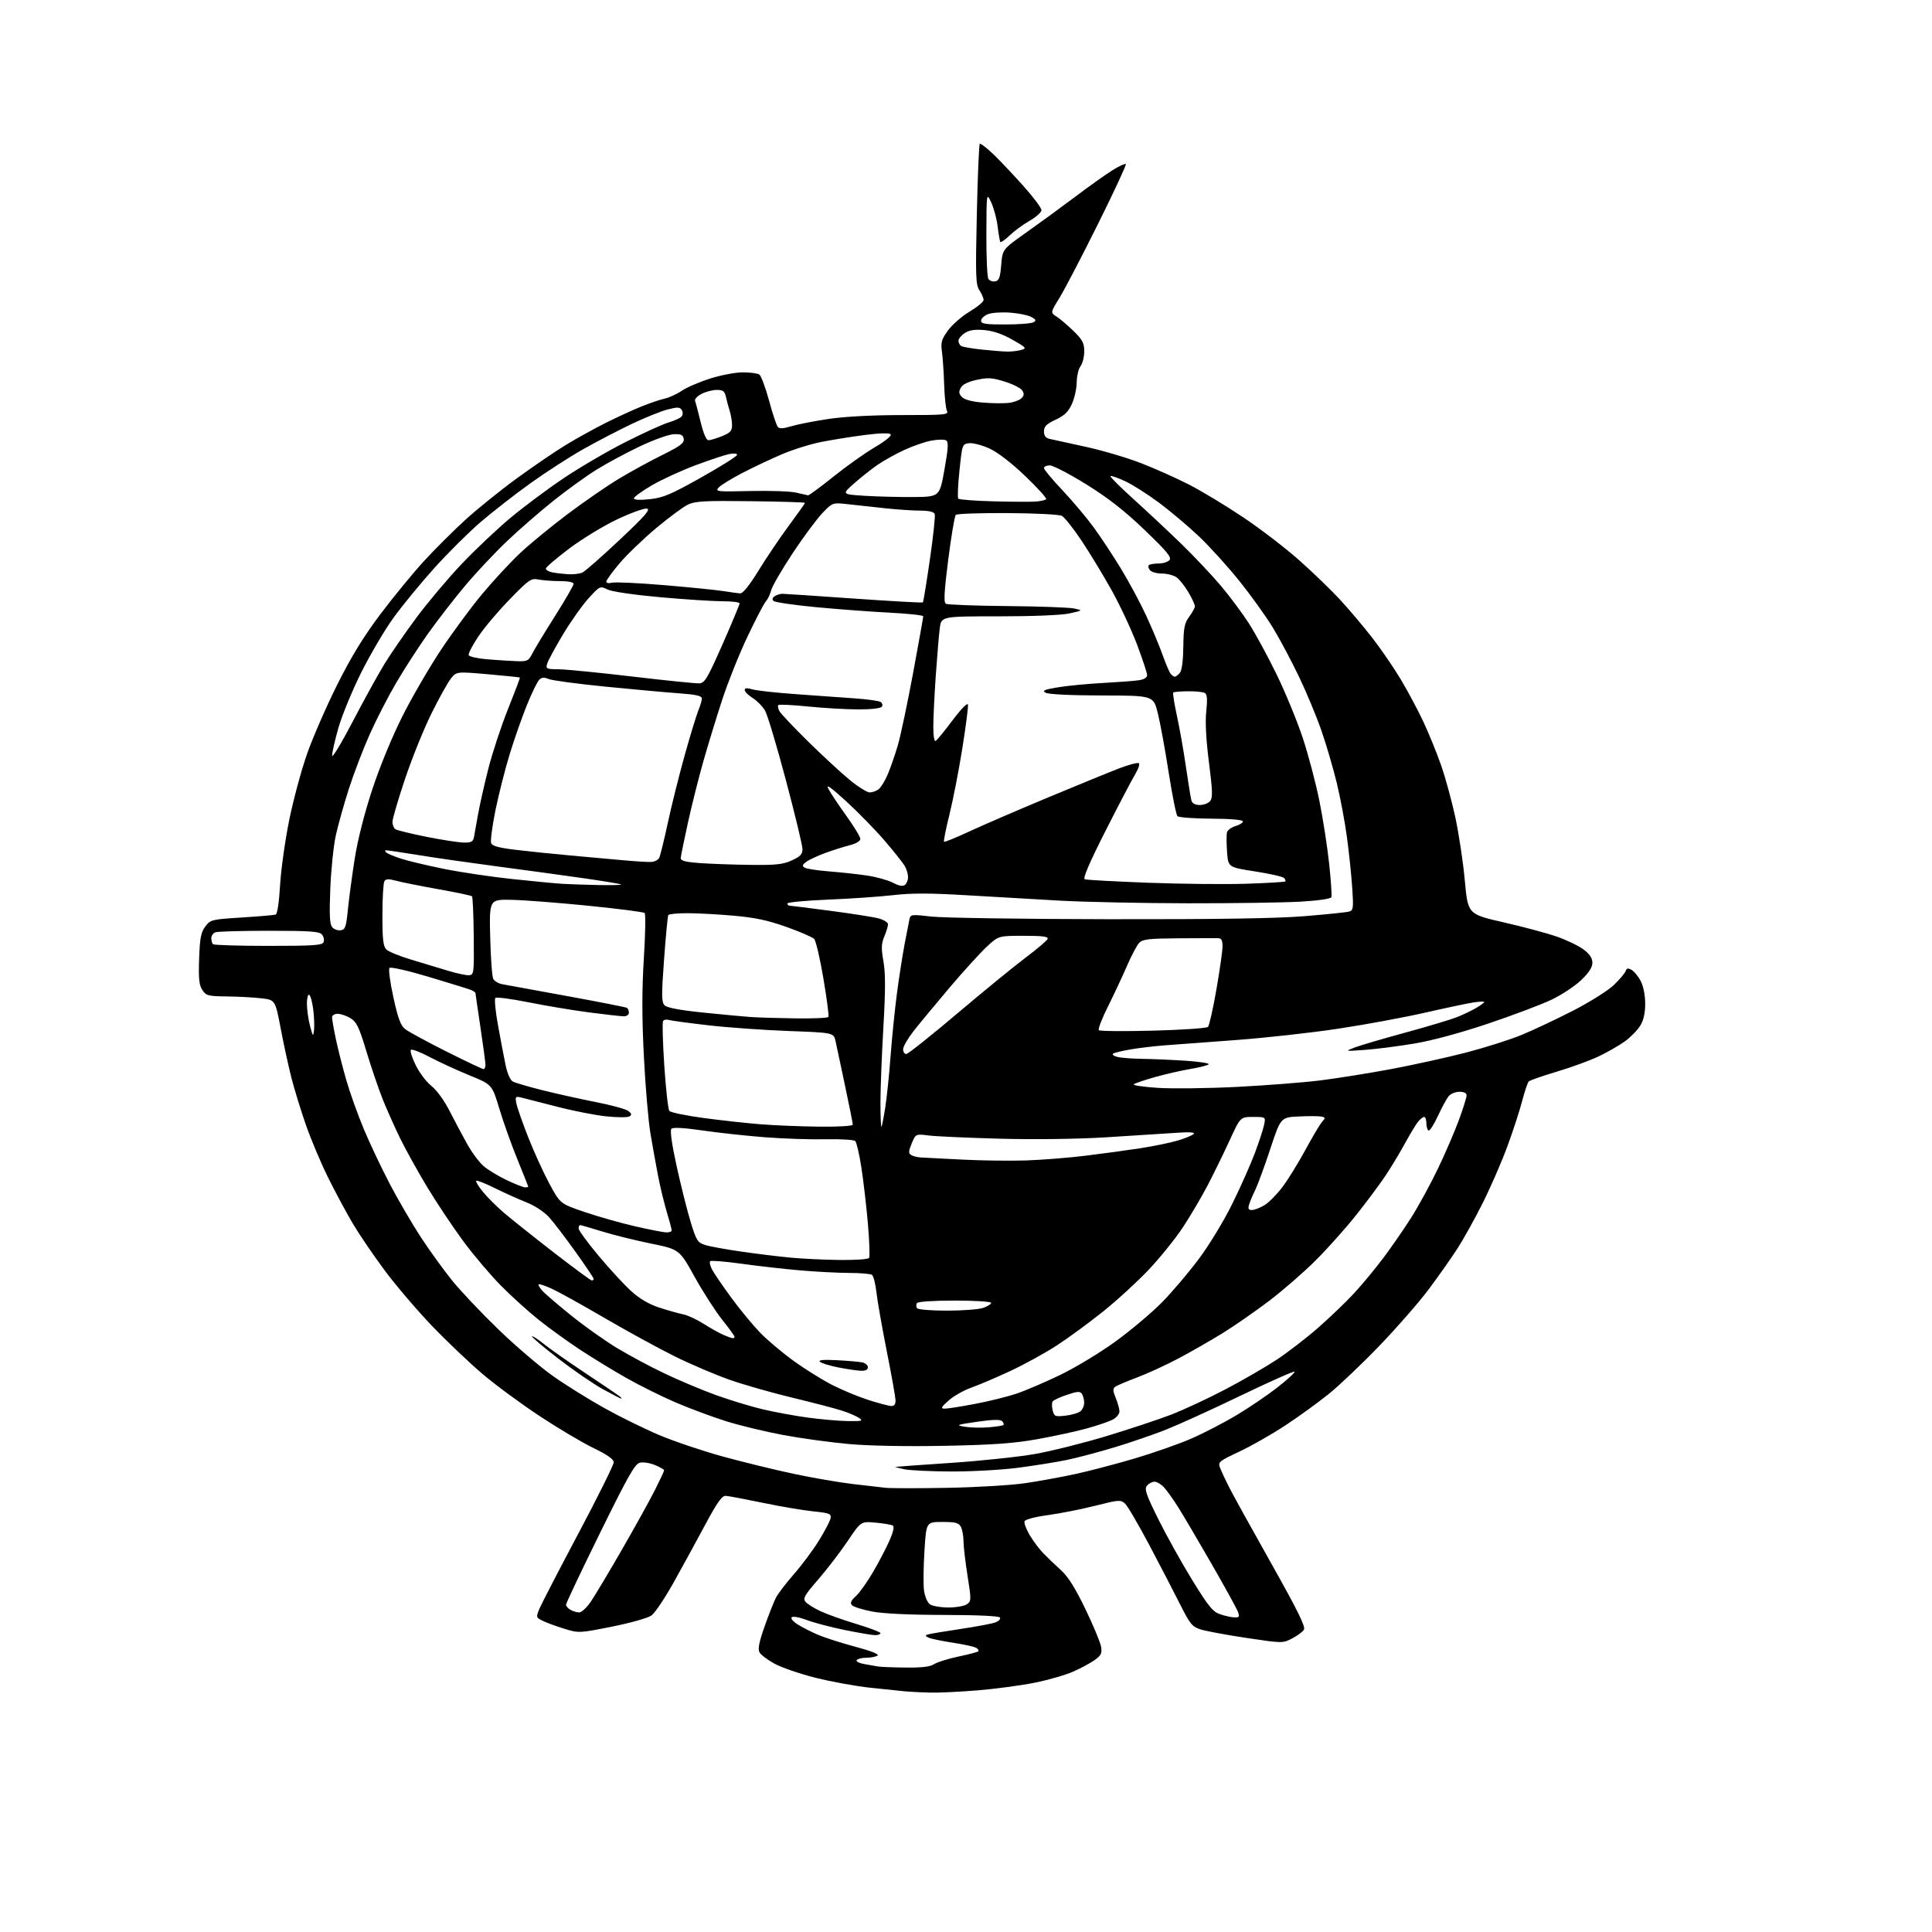 <?xml version="1.0" encoding="UTF-8" standalone="no"?>
<svg 
  version="1.1" 
  xmlns="http://www.w3.org/2000/svg" 
  xmlns:xlink="http://www.w3.org/1999/xlink" 
  xmlns:svg="http://www.w3.org/2000/svg"
  xmlns:rdf="http://www.w3.org/1999/02/22-rdf-syntax-ns#"
  xmlns:cc="http://creativecommons.org/ns#"
  xmlns:dc="http://purl.org/dc/elements/1.1/"
  viewBox="0 0 768 768"
  width="768"
  height="768"
>
<style>svg {background-color: white; }</style>"
<path stroke="none" fill="black" fill-rule="evenodd" d="M369.70,672.84C366.29,672.75 361.93,672.53 360.00,672.36C358.07,672.18 351.77,671.53 346.00,670.91C340.23,670.29 330.45,668.51 324.27,666.96C318.10,665.42 310.75,662.90 307.95,661.38C305.15,659.85 302.43,657.80 301.90,656.81C301.20,655.51 301.76,652.69 303.94,646.52C305.58,641.85 307.62,636.71 308.45,635.10C309.28,633.49 312.47,629.32 315.53,625.83C318.59,622.35 323.07,616.35 325.47,612.50C327.87,608.65 329.99,604.61 330.17,603.51C330.47,601.73 329.74,601.45 323.27,600.79C319.29,600.39 310.29,598.86 303.27,597.40C296.24,595.94 289.61,594.69 288.53,594.62C287.00,594.53 285.19,597.06 280.39,606.00C277.00,612.33 271.36,622.64 267.86,628.91C264.36,635.19 260.38,641.15 259.00,642.15C257.59,643.18 250.75,645.12 243.32,646.60C230.25,649.21 230.09,649.21 224.32,647.45C221.12,646.47 217.26,645.06 215.75,644.31C213.05,642.97 213.03,642.88 214.45,639.46C215.26,637.54 222.23,624.06 229.96,609.51C237.68,594.96 243.98,582.26 243.97,581.28C243.94,580.06 241.43,578.29 235.98,575.65C231.61,573.54 222.06,567.88 214.77,563.08C207.47,558.28 197.22,550.75 192.00,546.33C186.78,541.92 177.66,533.25 171.73,527.07C165.81,520.88 157.40,511.03 153.04,505.18C148.67,499.32 142.96,490.93 140.33,486.52C137.71,482.11 133.23,473.77 130.38,468.00C127.53,462.23 123.57,452.83 121.58,447.12C119.60,441.41 117.03,433.08 115.89,428.62C114.74,424.15 112.81,415.32 111.61,409.00C109.42,397.50 109.42,397.50 103.96,396.85C100.96,396.49 94.80,396.15 90.27,396.10C82.68,396.01 81.92,395.81 80.43,393.53C79.14,391.57 78.88,389.02 79.16,381.10C79.44,372.88 79.87,370.65 81.60,368.32C83.65,365.58 84.06,365.48 96.10,364.72C102.92,364.29 108.99,363.77 109.59,363.56C110.24,363.34 110.94,358.65 111.32,352.05C111.67,345.93 113.30,334.26 114.94,326.13C116.58,318.00 119.83,305.98 122.15,299.42C124.48,292.86 129.87,280.52 134.14,272.00C139.72,260.87 144.56,252.98 151.33,244.00C156.52,237.12 164.27,227.68 168.57,223.00C172.87,218.32 180.24,210.98 184.94,206.68C189.65,202.38 198.90,194.92 205.50,190.11C212.10,185.30 220.89,179.31 225.04,176.80C229.19,174.28 236.19,170.42 240.59,168.20C245.00,165.99 251.37,163.05 254.75,161.68C258.13,160.31 262.38,158.85 264.20,158.46C266.01,158.06 269.07,156.66 271.00,155.34C272.93,154.03 278.01,151.84 282.30,150.47C286.59,149.11 292.44,148.01 295.30,148.02C298.16,148.02 301.09,148.40 301.81,148.86C302.53,149.32 304.26,153.92 305.67,159.09C307.07,164.27 308.64,169.01 309.14,169.64C309.83,170.49 311.21,170.44 314.58,169.43C317.06,168.68 323.74,167.38 329.42,166.53C335.87,165.58 346.81,165.00 358.49,165.00C375.97,165.00 377.16,164.88 376.40,163.25C375.95,162.29 375.47,157.68 375.32,153.00C375.18,148.32 374.79,142.47 374.46,140.00C373.92,136.06 374.22,134.98 376.86,131.34C378.52,129.06 382.38,125.69 385.44,123.86C388.50,122.03 391.00,119.95 391.00,119.23C391.00,118.52 390.25,116.79 389.34,115.40C387.86,113.14 387.75,109.95 388.30,85.31C388.63,70.16 389.17,57.50 389.48,57.19C389.79,56.88 392.33,58.84 395.13,61.56C397.92,64.28 403.31,69.99 407.11,74.26C410.90,78.52 414.00,82.70 414.00,83.53C414.00,84.37 411.87,86.28 409.27,87.77C406.66,89.27 403.06,91.92 401.27,93.65C399.47,95.39 397.83,96.51 397.62,96.15C397.42,95.79 396.95,93.03 396.58,90.00C396.21,86.97 395.06,82.70 394.03,80.50C392.16,76.50 392.16,76.50 392.10,93.00C392.06,102.08 392.42,110.11 392.89,110.85C393.36,111.59 394.59,112.04 395.62,111.84C397.15,111.55 397.59,110.33 398.00,105.30C398.50,99.11 398.50,99.11 408.12,92.30C413.41,88.56 422.19,82.15 427.62,78.06C433.05,73.96 439.64,69.28 442.26,67.65C444.88,66.02 447.26,64.92 447.54,65.21C447.83,65.49 442.83,76.25 436.43,89.11C430.03,101.98 423.16,115.15 421.17,118.39C417.54,124.28 417.54,124.28 420.02,125.86C421.38,126.73 424.41,129.30 426.75,131.59C430.33,135.08 431.00,136.36 431.00,139.68C431.00,141.84 430.34,144.49 429.53,145.56C428.72,146.63 428.04,149.53 428.01,152.00C427.98,154.47 427.12,158.34 426.10,160.58C424.69,163.69 423.15,165.18 419.62,166.84C415.96,168.56 415.00,169.52 415.00,171.49C415.00,173.24 415.66,174.11 417.25,174.47C418.49,174.75 424.90,176.15 431.50,177.59C438.10,179.02 448.01,181.95 453.51,184.08C459.02,186.22 467.57,190.03 472.51,192.56C477.46,195.08 487.12,200.91 494.00,205.51C500.88,210.10 511.00,217.86 516.50,222.75C522.00,227.64 529.37,234.75 532.87,238.57C536.37,242.38 542.04,249.10 545.47,253.50C548.90,257.90 554.01,265.36 556.84,270.09C559.67,274.81 563.74,282.46 565.90,287.09C568.05,291.71 571.18,299.39 572.84,304.15C574.51,308.91 577.04,318.13 578.46,324.65C579.88,331.17 581.60,342.55 582.28,349.95C583.51,363.40 583.51,363.40 597.61,366.62C605.37,368.38 614.95,370.96 618.90,372.33C622.85,373.71 627.64,376.02 629.54,377.47C631.94,379.29 633.00,380.91 633.00,382.72C633.00,384.52 631.60,386.69 628.54,389.61C626.09,391.96 620.80,395.46 616.79,397.38C612.78,399.30 601.40,403.59 591.50,406.92C580.27,410.69 569.18,413.68 562.00,414.87C555.67,415.92 546.90,417.04 542.50,417.35C534.50,417.93 534.50,417.93 538.50,416.40C540.70,415.56 549.77,412.89 558.67,410.47C567.56,408.04 576.78,405.28 579.17,404.33C581.55,403.38 584.96,401.75 586.75,400.71C588.54,399.66 590.00,398.58 590.00,398.31C590.00,398.04 588.09,398.12 585.75,398.48C583.41,398.84 574.74,400.67 566.48,402.55C558.22,404.44 542.70,407.30 531.98,408.92C521.27,410.54 503.05,412.56 491.50,413.42C479.95,414.27 467.12,415.23 463.00,415.54C458.88,415.86 452.81,416.58 449.51,417.14C446.22,417.71 443.08,418.45 442.52,418.79C441.97,419.14 442.64,419.73 444.01,420.11C445.38,420.49 449.88,420.85 454.00,420.91C458.12,420.96 465.87,421.30 471.22,421.65C476.56,422.01 480.73,422.63 480.47,423.05C480.22,423.46 476.97,424.30 473.25,424.93C469.54,425.56 463.12,427.02 459.00,428.19C454.88,429.36 451.13,430.64 450.67,431.04C450.22,431.43 454.50,432.06 460.17,432.44C465.85,432.81 479.95,432.65 491.50,432.07C503.05,431.48 517.98,430.33 524.68,429.50C531.38,428.67 544.08,426.64 552.92,424.99C561.75,423.33 575.14,420.39 582.66,418.44C590.19,416.49 600.21,413.31 604.93,411.37C609.64,409.42 618.89,405.06 625.48,401.67C632.12,398.25 639.31,393.71 641.60,391.50C643.87,389.30 645.95,386.82 646.23,386.00C646.63,384.84 647.16,384.74 648.62,385.57C649.65,386.17 651.29,388.19 652.25,390.07C653.29,392.11 654.00,395.73 653.99,399.00C653.99,402.70 653.35,405.55 652.03,407.72C650.95,409.49 648.19,412.30 645.89,413.97C643.59,415.63 638.87,418.33 635.40,419.97C631.93,421.61 624.47,424.33 618.82,426.01C613.17,427.69 608.16,429.44 607.71,429.89C607.25,430.35 606.07,433.83 605.09,437.61C604.12,441.40 601.48,449.50 599.24,455.60C597.00,461.71 592.60,471.83 589.46,478.10C586.32,484.37 581.77,492.58 579.34,496.34C576.91,500.10 571.76,507.40 567.89,512.58C564.02,517.75 555.20,527.85 548.30,535.01C541.40,542.18 532.32,550.81 528.12,554.19C523.93,557.57 516.14,563.21 510.80,566.71C505.47,570.21 497.27,574.88 492.59,577.07C484.53,580.85 484.12,581.19 484.99,583.47C485.49,584.79 487.11,588.27 488.59,591.19C490.07,594.11 497.58,607.71 505.29,621.40C515.89,640.25 519.06,646.68 518.33,647.84C517.80,648.69 515.68,650.25 513.62,651.32C509.91,653.24 509.79,653.24 495.40,651.09C487.43,649.89 479.24,648.37 477.20,647.71C473.92,646.64 473.01,645.53 469.23,638.00C466.89,633.33 461.38,622.71 457.00,614.42C452.62,606.13 448.21,598.59 447.20,597.68C445.49,596.13 444.72,596.19 435.45,598.54C429.99,599.92 421.53,601.60 416.64,602.27C411.45,602.97 407.56,604.00 407.28,604.73C407.01,605.41 407.93,607.89 409.33,610.24C410.72,612.58 413.17,615.85 414.78,617.50C416.38,619.15 419.52,622.15 421.74,624.16C424.60,626.75 427.43,631.26 431.48,639.66C434.62,646.17 437.42,652.90 437.70,654.61C438.13,657.22 437.73,658.06 435.16,659.89C433.47,661.09 429.61,663.17 426.57,664.51C423.54,665.85 416.65,667.83 411.28,668.91C405.90,669.99 395.74,671.35 388.70,671.94C381.65,672.52 373.10,672.93 369.70,672.84zM359.79,662.88C366.42,662.97 369.71,662.58 371.31,661.53C372.54,660.73 376.88,659.37 380.97,658.51C385.05,657.65 388.62,656.71 388.91,656.42C389.20,656.13 388.83,655.51 388.07,655.04C387.32,654.58 383.06,653.65 378.60,652.97C374.15,652.29 369.82,651.38 369.00,650.94C367.67,650.22 367.67,650.08 369.00,649.69C369.82,649.44 375.63,648.47 381.91,647.53C388.19,646.60 394.40,645.42 395.72,644.92C397.04,644.41 397.84,643.55 397.50,643.00C397.12,642.38 388.56,641.99 375.19,641.96C361.52,641.94 350.99,641.44 346.70,640.61C342.95,639.89 339.37,638.77 338.73,638.13C337.84,637.24 338.20,636.37 340.24,634.48C341.71,633.12 344.77,628.82 347.04,624.92C349.32,621.03 352.25,615.42 353.56,612.46C355.09,609.00 355.57,606.85 354.90,606.44C354.33,606.09 351.25,605.56 348.05,605.27C342.23,604.74 342.23,604.74 336.94,612.62C334.03,616.95 328.78,623.80 325.27,627.84C319.82,634.12 319.09,635.40 320.20,636.75C320.92,637.61 323.64,639.31 326.25,640.52C328.86,641.73 335.27,644.01 340.50,645.58C345.72,647.15 350.00,648.78 350.00,649.22C350.00,649.65 349.06,650.00 347.91,650.00C346.76,650.00 341.32,649.08 335.82,647.96C330.33,646.84 323.52,645.05 320.70,643.98C317.84,642.89 315.19,642.41 314.71,642.89C314.23,643.37 315.33,644.66 317.18,645.80C319.02,646.94 322.62,648.77 325.20,649.87C327.78,650.98 334.43,653.10 340.00,654.60C346.49,656.34 349.64,657.61 348.80,658.14C348.09,658.60 346.06,658.98 344.31,658.98C342.55,658.99 340.85,659.43 340.53,659.95C340.21,660.47 341.64,661.18 343.72,661.52C345.80,661.86 348.18,662.28 349.00,662.45C349.82,662.63 354.68,662.82 359.79,662.88zM490.73,642.94C492.67,642.99 492.83,642.69 492.04,640.59C491.53,639.27 486.76,630.61 481.43,621.34C476.10,612.08 470.17,602.02 468.26,599.00C466.34,595.98 463.85,592.49 462.72,591.25C461.58,590.01 459.88,589.00 458.95,589.00C458.01,589.00 456.66,589.71 455.94,590.57C454.84,591.90 455.52,593.93 460.41,603.82C463.59,610.24 469.65,621.12 473.87,628.00C480.40,638.61 482.08,640.68 485.03,641.69C486.94,642.35 489.50,642.91 490.73,642.94zM230.20,640.97C231.14,640.99 233.21,639.09 234.81,636.75C236.41,634.41 242.00,625.08 247.23,616.00C252.46,606.92 258.37,596.25 260.37,592.27C262.37,588.30 264.00,584.79 264.00,584.47C264.00,584.16 262.36,583.21 260.36,582.38C258.35,581.54 255.64,581.12 254.33,581.45C252.37,581.94 249.56,586.92 238.48,609.46C231.06,624.53 225.00,637.32 225.00,637.88C225.00,638.44 225.79,639.36 226.75,639.92C227.71,640.48 229.27,640.95 230.20,640.97zM377.00,639.00C380.09,639.00 383.42,638.41 384.41,637.69C386.11,636.45 386.12,635.88 384.60,626.32C383.72,620.79 383.00,614.60 383.00,612.56C383.00,610.53 382.53,608.00 381.96,606.93C381.11,605.33 379.83,605.00 374.56,605.00C368.20,605.00 368.20,605.00 367.48,616.56C367.08,622.92 367.00,629.99 367.31,632.27C367.62,634.56 368.66,637.01 369.62,637.71C370.59,638.42 373.91,639.00 377.00,639.00zM376.50,591.44C388.05,591.23 402.00,590.40 407.50,589.59C413.00,588.78 421.95,587.15 427.39,585.97C432.84,584.79 443.37,582.03 450.81,579.84C458.24,577.64 468.33,574.12 473.22,572.01C478.12,569.90 486.29,565.69 491.38,562.65C496.47,559.61 503.89,554.58 507.88,551.46C511.86,548.34 514.89,545.55 514.60,545.26C514.31,544.97 504.72,549.24 493.28,554.74C481.85,560.25 468.45,566.35 463.50,568.31C458.55,570.27 449.32,573.43 442.99,575.35C436.65,577.26 428.10,579.52 423.99,580.37C419.87,581.22 411.19,582.61 404.70,583.46C398.21,584.30 386.28,584.97 378.20,584.94C370.11,584.91 361.70,584.51 359.50,584.06C357.30,583.60 355.73,583.17 356.00,583.10C356.27,583.03 366.18,582.32 378.00,581.52C389.82,580.73 404.81,579.14 411.29,578.01C417.78,576.87 430.60,573.67 439.79,570.89C448.98,568.10 460.55,564.27 465.50,562.36C470.45,560.46 480.12,555.95 487.00,552.35C493.88,548.75 503.12,543.40 507.55,540.47C511.98,537.54 519.40,531.81 524.05,527.74C528.70,523.67 535.08,517.54 538.24,514.12C541.40,510.70 546.59,504.44 549.79,500.20C552.98,495.97 557.99,488.72 560.93,484.10C563.86,479.48 568.65,470.71 571.58,464.60C574.51,458.50 578.27,449.76 579.95,445.18C581.63,440.61 583.00,436.22 583.00,435.43C583.00,434.52 581.96,434.00 580.15,434.00C578.59,434.00 576.66,434.79 575.86,435.75C575.07,436.71 573.13,440.29 571.55,443.71C569.97,447.12 568.30,449.68 567.84,449.40C567.38,449.11 567.00,447.78 567.00,446.44C567.00,445.10 566.62,444.00 566.15,444.00C565.69,444.00 564.64,444.79 563.82,445.75C562.99,446.71 560.60,450.65 558.50,454.50C556.40,458.35 552.87,464.20 550.66,467.50C548.44,470.80 543.29,477.72 539.19,482.88C535.10,488.04 527.87,496.15 523.13,500.90C518.38,505.65 510.00,512.94 504.50,517.12C499.00,521.29 490.71,527.04 486.08,529.91C481.44,532.77 473.57,537.29 468.58,539.94C463.58,542.59 456.12,546.02 452.00,547.57C447.88,549.11 443.95,550.78 443.28,551.29C442.32,552.00 442.38,552.97 443.53,555.72C444.34,557.66 445.00,560.08 445.00,561.10C445.00,562.12 443.76,563.58 442.25,564.36C440.74,565.14 436.12,566.70 432.00,567.84C427.88,568.98 419.10,570.88 412.50,572.07C403.14,573.76 395.06,574.34 375.75,574.73C360.69,575.03 345.80,574.76 337.75,574.05C330.46,573.41 318.65,571.80 311.50,570.47C304.35,569.14 294.05,566.66 288.61,564.95C283.17,563.24 274.17,559.89 268.61,557.51C263.05,555.12 254.17,550.72 248.89,547.71C243.60,544.71 235.35,539.67 230.56,536.51C225.76,533.35 218.46,528.08 214.33,524.80C210.20,521.52 203.37,515.35 199.16,511.09C194.95,506.83 188.12,498.77 184.00,493.17C179.88,487.57 173.46,477.94 169.75,471.78C166.04,465.61 161.22,456.93 159.05,452.48C156.88,448.04 153.76,441.04 152.12,436.95C150.48,432.85 147.58,424.32 145.67,418.00C142.74,408.28 141.76,406.23 139.35,404.76C137.78,403.80 135.49,403.01 134.25,403.01C132.96,403.00 132.00,403.61 132.00,404.43C132.00,405.22 132.67,409.07 133.50,412.99C134.32,416.90 136.18,424.24 137.64,429.30C139.09,434.36 142.26,443.20 144.67,448.95C147.08,454.70 151.77,464.60 155.11,470.95C158.44,477.29 163.98,486.76 167.41,491.99C170.85,497.22 176.40,504.90 179.76,509.06C183.12,513.22 191.43,522.00 198.23,528.56C205.03,535.13 214.74,543.42 219.82,547.00C224.89,550.58 234.10,556.31 240.27,559.75C246.45,563.19 256.26,568.01 262.07,570.47C267.88,572.93 279.22,576.75 287.26,578.97C295.30,581.18 308.10,584.30 315.69,585.91C323.29,587.52 333.77,589.32 339.00,589.92C344.23,590.52 350.07,591.19 352.00,591.42C353.93,591.64 364.95,591.65 376.50,591.44zM392.95,567.38C395.95,567.14 398.62,566.72 398.88,566.45C399.15,566.18 398.90,565.50 398.33,564.93C397.60,564.20 394.55,564.28 388.39,565.18C380.17,566.37 379.80,566.52 383.50,567.15C385.70,567.52 389.95,567.62 392.95,567.38zM336.97,564.90C342.71,564.99 343.22,564.85 341.47,563.64C340.39,562.90 337.25,561.57 334.50,560.69C331.75,559.81 322.98,557.53 315.00,555.61C307.02,553.70 295.83,550.51 290.11,548.51C284.40,546.51 274.50,542.29 268.11,539.12C261.73,535.95 249.31,529.16 240.52,524.03C231.73,518.90 222.30,513.66 219.56,512.39C216.82,511.12 214.38,510.29 214.13,510.54C213.88,510.78 214.54,511.94 215.59,513.11C216.64,514.28 221.80,518.70 227.05,522.93C232.30,527.16 240.49,532.98 245.25,535.85C250.01,538.73 258.54,543.29 264.20,545.99C269.87,548.70 279.00,552.54 284.50,554.53C290.00,556.52 298.32,559.06 303.00,560.17C307.68,561.29 315.77,562.78 321.00,563.50C326.23,564.21 333.41,564.84 336.97,564.90zM423.55,562.75C426.00,562.47 428.67,561.69 429.50,561.00C430.32,560.32 430.99,558.80 430.98,557.63C430.98,556.46 430.58,554.88 430.10,554.13C429.38,552.98 428.40,553.04 424.13,554.46C421.32,555.39 418.75,556.59 418.42,557.13C418.08,557.67 418.10,559.27 418.46,560.68C419.05,563.06 419.43,563.21 423.55,562.75zM375.50,559.96C376.60,559.98 382.00,559.14 387.50,558.09C393.00,557.05 400.43,555.21 404.00,554.02C407.57,552.83 415.45,549.46 421.50,546.53C427.55,543.61 437.45,537.61 443.50,533.21C449.55,528.81 457.80,521.86 461.83,517.77C465.87,513.68 472.50,505.87 476.57,500.42C480.72,494.86 486.57,485.22 489.87,478.50C493.12,471.90 497.12,462.90 498.78,458.50C500.43,454.10 502.09,449.04 502.47,447.25C503.16,444.00 503.16,444.00 498.12,444.00C493.07,444.00 493.07,444.00 488.83,453.25C486.49,458.34 482.59,466.32 480.16,471.00C477.72,475.68 473.29,483.21 470.30,487.75C467.32,492.29 461.19,499.90 456.69,504.67C452.18,509.44 444.00,516.95 438.50,521.35C433.00,525.75 424.77,531.78 420.21,534.76C415.66,537.74 407.33,542.32 401.71,544.94C396.10,547.56 389.09,550.56 386.14,551.59C383.20,552.63 379.15,554.92 377.14,556.69C374.09,559.39 373.82,559.92 375.50,559.96zM354.25,558.92C355.43,558.97 356.00,558.26 355.99,556.75C355.98,555.51 354.43,546.76 352.54,537.30C350.66,527.85 348.80,517.27 348.41,513.80C348.03,510.34 347.21,507.17 346.61,506.77C346.00,506.36 341.90,506.02 337.50,506.01C333.10,505.99 324.32,505.54 318.00,504.99C311.68,504.44 301.20,503.26 294.73,502.35C288.25,501.45 282.67,501.00 282.31,501.36C281.95,501.71 282.30,503.22 283.08,504.70C283.86,506.19 287.32,511.25 290.77,515.95C294.22,520.65 299.38,526.89 302.23,529.83C305.08,532.76 311.09,537.81 315.58,541.06C320.07,544.30 326.99,548.60 330.97,550.62C334.94,552.64 341.41,555.31 345.35,556.56C349.28,557.81 353.29,558.87 354.25,558.92zM246.95,555.98C246.70,555.98 243.43,554.29 239.68,552.23C235.93,550.18 227.95,544.71 221.94,540.07C215.94,535.43 211.22,531.44 211.46,531.21C211.70,530.97 213.83,532.34 216.20,534.26C218.56,536.17 226.12,541.47 233.00,546.04C239.88,550.60 245.93,554.71 246.45,555.17C246.97,555.62 247.20,555.99 246.95,555.98zM342.25,544.90C340.74,544.85 336.67,544.25 333.21,543.57C329.76,542.89 326.47,541.87 325.91,541.31C325.22,540.62 327.41,540.42 332.70,540.70C336.99,540.92 341.51,541.32 342.75,541.57C343.99,541.83 345.00,542.70 345.00,543.52C345.00,544.49 344.06,544.97 342.25,544.90zM291.25,531.96C291.66,531.98 292.00,531.73 292.00,531.39C292.00,531.06 289.79,528.00 287.08,524.61C284.38,521.21 279.44,513.53 276.11,507.54C270.06,496.65 270.06,496.65 258.78,494.34C252.58,493.08 243.83,490.91 239.35,489.52C234.87,488.13 230.94,487.00 230.60,487.00C230.27,487.00 230.00,487.60 230.00,488.34C230.00,489.07 233.58,493.96 237.96,499.20C242.33,504.45 248.20,510.79 250.98,513.30C254.43,516.40 258.05,518.50 262.28,519.86C265.70,520.96 269.91,522.14 271.64,522.49C273.37,522.83 276.97,524.50 279.64,526.20C282.31,527.90 285.85,529.88 287.50,530.61C289.15,531.33 290.84,531.94 291.25,531.96zM376.41,521.00C382.62,521.00 389.12,520.51 390.85,519.90C392.58,519.30 394.00,518.40 394.00,517.90C394.00,517.41 387.50,517.00 379.56,517.00C371.01,517.00 364.87,517.41 364.50,518.00C364.16,518.55 364.16,519.45 364.50,520.00C364.85,520.57 369.96,521.00 376.41,521.00zM235.25,509.00C235.66,509.00 236.00,508.72 236.00,508.37C236.00,508.02 232.76,503.19 228.79,497.64C224.83,492.09 220.10,485.90 218.28,483.88C216.32,481.71 212.62,479.29 209.23,477.94C206.08,476.69 200.42,474.14 196.65,472.27C192.88,470.40 189.57,469.10 189.30,469.37C189.02,469.64 190.19,471.58 191.88,473.68C193.58,475.78 197.32,479.52 200.20,482.00C203.09,484.48 211.98,491.56 219.97,497.75C227.96,503.94 234.84,509.00 235.25,509.00zM333.69,500.86C340.08,500.94 345.14,500.58 345.49,500.02C345.82,499.48 345.60,493.29 344.99,486.27C344.38,479.25 343.21,469.23 342.40,464.01C341.59,458.79 340.50,454.10 339.98,453.58C339.47,453.07 334.20,452.75 328.27,452.88C322.35,453.01 311.43,452.65 304.00,452.07C296.57,451.50 285.41,450.28 279.19,449.37C271.89,448.31 267.53,448.07 266.91,448.69C266.28,449.32 267.01,454.58 268.97,463.54C270.64,471.17 273.13,481.11 274.51,485.63C276.81,493.17 277.29,493.94 280.26,494.89C282.04,495.46 288.48,496.64 294.56,497.51C300.64,498.39 309.42,499.47 314.06,499.91C318.70,500.36 327.54,500.79 333.69,500.86zM264.75,489.89C265.99,489.95 267.00,489.60 267.00,489.11C267.00,488.61 266.14,485.35 265.08,481.86C264.02,478.36 262.46,471.90 261.61,467.50C260.76,463.10 259.38,455.45 258.55,450.50C257.72,445.55 256.55,431.79 255.95,419.92C255.16,404.39 255.16,393.47 255.94,380.98C256.54,371.44 256.68,363.31 256.26,362.93C255.84,362.54 245.82,361.25 234.00,360.06C222.18,358.87 208.45,357.81 203.50,357.70C194.50,357.50 194.50,357.50 194.86,372.50C195.06,380.75 195.61,388.23 196.08,389.13C196.56,390.03 198.19,390.99 199.72,391.25C201.25,391.52 212.84,393.64 225.48,395.96C238.12,398.27 248.81,400.38 249.23,400.64C249.65,400.90 250.00,401.77 250.00,402.56C250.00,403.35 249.12,404.00 248.05,404.00C246.98,404.00 240.79,403.31 234.30,402.46C227.81,401.62 216.91,399.80 210.09,398.43C203.26,397.05 197.33,396.28 196.91,396.71C196.49,397.15 196.95,402.00 197.95,407.50C198.94,413.00 200.29,420.09 200.95,423.25C201.68,426.78 202.82,429.37 203.88,429.94C204.84,430.45 210.10,431.99 215.56,433.36C221.03,434.73 230.56,436.85 236.75,438.07C242.94,439.28 248.79,440.88 249.75,441.62C251.08,442.64 251.20,443.16 250.25,443.79C249.57,444.24 245.37,444.23 240.93,443.76C236.48,443.29 227.59,441.54 221.17,439.86C214.75,438.19 208.42,436.57 207.10,436.26C204.88,435.75 204.74,435.94 205.29,438.71C205.62,440.36 207.74,446.41 210.01,452.16C212.27,457.91 216.05,466.19 218.40,470.56C222.69,478.50 222.69,478.50 232.54,481.84C237.96,483.68 246.92,486.21 252.45,487.48C257.98,488.74 263.51,489.83 264.75,489.89zM497.68,481.00C498.68,480.99 500.93,480.12 502.67,479.06C504.41,478.00 507.63,474.74 509.83,471.81C512.02,468.89 516.12,462.25 518.94,457.05C521.75,451.85 524.74,446.84 525.57,445.92C526.93,444.43 526.90,444.21 525.29,443.86C524.31,443.64 520.26,443.62 516.31,443.81C509.11,444.16 509.11,444.16 504.92,456.83C502.61,463.80 499.94,471.07 498.99,473.00C498.04,474.93 496.94,477.51 496.56,478.75C496.02,480.51 496.26,481.00 497.68,481.00zM208.75,472.00C209.44,472.00 210.00,471.88 210.00,471.74C210.00,471.60 208.06,466.72 205.68,460.89C203.31,455.07 200.07,445.99 198.49,440.71C195.60,431.12 195.60,431.12 186.55,427.43C181.57,425.40 174.48,422.13 170.78,420.17C167.08,418.21 163.73,416.94 163.33,417.33C162.94,417.73 163.80,420.48 165.25,423.44C166.71,426.41 169.51,430.11 171.49,431.67C173.57,433.31 176.58,437.44 178.65,441.50C180.61,445.35 183.78,451.30 185.68,454.72C187.58,458.14 190.57,462.15 192.32,463.62C194.07,465.10 198.20,467.59 201.50,469.15C204.80,470.72 208.06,472.00 208.75,472.00zM408.00,461.29C414.32,461.07 424.90,460.23 431.50,459.42C438.10,458.61 447.78,457.29 453.01,456.49C458.24,455.69 464.99,454.31 468.01,453.43C471.03,452.54 473.95,451.35 474.50,450.78C475.19,450.07 472.86,449.93 467.00,450.35C462.32,450.68 449.95,451.47 439.50,452.11C428.20,452.80 411.18,453.02 397.50,452.65C384.85,452.31 372.14,451.74 369.26,451.38C364.01,450.72 364.01,450.72 362.43,454.51C361.14,457.61 361.09,458.44 362.18,459.13C362.90,459.59 364.62,460.03 366.00,460.11C367.38,460.18 374.80,460.57 382.50,460.96C390.20,461.36 401.68,461.50 408.00,461.29zM325.75,447.86C333.58,447.94 339.00,447.61 339.00,447.05C339.00,446.52 337.63,439.66 335.96,431.80C334.29,423.93 332.59,415.93 332.18,414.00C331.43,410.50 331.43,410.50 313.44,409.84C303.55,409.47 289.17,408.45 281.48,407.56C273.79,406.68 266.75,405.72 265.83,405.44C264.92,405.15 263.90,405.36 263.57,405.89C263.24,406.42 263.46,414.43 264.07,423.68C264.68,432.93 265.59,441.00 266.09,441.61C266.60,442.22 272.74,443.49 279.75,444.43C286.76,445.37 297.00,446.50 302.50,446.93C308.00,447.37 318.46,447.78 325.75,447.86zM350.40,447.92C350.61,447.69 351.30,444.15 351.93,440.06C352.56,435.97 353.51,426.75 354.04,419.56C354.58,412.38 355.70,401.32 356.53,395.00C357.37,388.68 358.73,379.90 359.56,375.50C360.39,371.10 361.27,366.58 361.51,365.45C361.92,363.48 362.29,363.43 370.22,364.35C374.77,364.87 406.40,365.35 440.50,365.40C483.39,365.47 507.43,365.10 518.50,364.20C527.30,363.48 535.32,362.65 536.32,362.36C537.97,361.87 538.08,360.96 537.51,352.66C537.17,347.62 536.22,338.55 535.39,332.50C534.57,326.45 532.75,316.81 531.35,311.08C529.96,305.35 527.25,296.12 525.34,290.58C523.43,285.04 519.43,275.41 516.46,269.19C513.49,262.96 508.82,254.19 506.10,249.69C503.37,245.18 497.34,236.78 492.71,231.00C488.07,225.22 480.82,217.22 476.60,213.22C472.38,209.22 465.24,203.19 460.72,199.82C456.20,196.46 450.11,192.60 447.19,191.25C444.26,189.90 441.67,189.00 441.41,189.25C441.16,189.51 445.35,193.68 450.73,198.53C456.10,203.39 464.70,211.44 469.83,216.43C474.95,221.42 481.98,228.88 485.44,233.00C488.90,237.12 493.84,243.76 496.42,247.75C498.99,251.74 503.96,260.87 507.45,268.04C510.94,275.21 515.62,286.57 517.85,293.29C520.08,300.00 523.07,311.35 524.51,318.50C525.94,325.65 527.68,336.90 528.38,343.50C529.07,350.10 529.47,356.00 529.27,356.61C529.04,357.29 524.25,357.99 517.00,358.42C510.46,358.80 490.35,359.09 472.31,359.07C454.26,359.04 431.40,358.57 421.50,358.03C411.60,357.48 394.81,356.51 384.18,355.87C369.83,355.01 362.37,354.99 355.18,355.82C349.86,356.44 338.19,357.24 329.25,357.61C320.31,357.98 313.00,358.67 313.00,359.14C313.00,359.61 313.34,360.00 313.75,360.01C314.16,360.01 321.48,360.93 330.00,362.05C338.52,363.17 347.19,364.53 349.25,365.08C351.31,365.63 353.00,366.68 353.00,367.42C353.00,368.15 352.34,370.34 351.53,372.27C350.33,375.15 350.26,376.93 351.18,382.14C352.02,386.87 352.01,393.64 351.15,408.50C350.51,419.50 349.99,432.96 349.99,438.42C350.00,443.87 350.18,448.15 350.40,447.92zM192.21,425.00C192.65,425.00 192.99,424.21 192.98,423.25C192.96,422.29 192.07,415.65 191.00,408.50C189.93,401.35 189.04,395.21 189.02,394.86C189.01,394.50 188.21,393.90 187.25,393.52C186.29,393.14 178.79,390.82 170.60,388.37C162.34,385.89 155.32,384.28 154.84,384.76C154.37,385.23 155.05,390.45 156.38,396.47C158.26,405.01 159.28,407.71 161.14,409.15C162.44,410.15 169.78,414.13 177.46,417.99C185.14,421.84 191.78,425.00 192.21,425.00zM360.25,418.99C360.94,418.99 370.05,411.75 380.50,402.90C390.95,394.06 403.20,384.05 407.71,380.66C412.23,377.27 416.15,373.94 416.43,373.25C416.82,372.30 414.54,372.00 406.95,372.00C396.96,372.00 396.96,372.00 392.34,376.25C389.81,378.59 383.15,385.90 377.55,392.50C371.96,399.10 365.49,406.90 363.19,409.84C360.89,412.78 359.00,416.04 359.00,417.09C359.00,418.14 359.56,419.00 360.25,418.99zM124.83,409.53C125.02,407.90 124.88,404.19 124.52,401.30C124.16,398.40 123.44,395.77 122.93,395.46C122.41,395.14 122.00,396.72 122.00,399.00C122.00,401.26 122.56,405.23 123.24,407.81C124.38,412.11 124.51,412.26 124.83,409.53zM458.37,409.70C469.85,409.40 479.67,408.73 480.18,408.22C480.69,407.71 482.20,401.04 483.53,393.40C484.86,385.75 485.96,378.04 485.97,376.25C485.99,373.83 485.55,372.99 484.25,372.95C483.29,372.92 476.20,372.94 468.50,372.99C456.69,373.07 454.24,373.35 452.85,374.79C451.95,375.73 449.75,379.88 447.97,384.00C446.19,388.12 442.79,395.38 440.42,400.13C438.04,404.88 436.41,409.10 436.80,409.51C437.18,409.92 446.89,410.00 458.37,409.70zM316.19,404.82C323.17,404.92 329.08,404.66 329.32,404.25C329.57,403.84 328.67,396.98 327.32,389.00C325.98,381.02 324.32,373.93 323.63,373.23C322.95,372.53 318.01,370.39 312.66,368.48C305.30,365.85 300.19,364.76 291.71,364.01C285.55,363.46 277.26,363.01 273.31,363.01C269.35,363.00 265.91,363.34 265.66,363.75C265.41,364.16 264.65,372.08 263.98,381.34C262.91,395.91 262.95,398.37 264.21,399.64C265.19,400.61 270.31,401.58 279.59,402.52C287.24,403.30 295.75,404.10 298.50,404.29C301.25,404.48 309.21,404.72 316.19,404.82zM186.49,387.67C188.38,387.51 188.47,386.80 188.32,372.17C188.24,363.73 187.92,356.59 187.63,356.30C187.33,356.00 181.26,354.72 174.13,353.45C167.00,352.18 159.47,350.67 157.38,350.09C154.52,349.31 153.40,349.35 152.81,350.27C152.38,350.95 152.02,356.98 152.02,363.68C152.00,373.38 152.32,376.17 153.56,377.41C154.41,378.27 158.80,380.07 163.31,381.42C167.81,382.77 174.43,384.77 178.00,385.86C181.57,386.95 185.39,387.77 186.49,387.67zM106.70,376.00C124.85,376.00 128.15,375.77 128.64,374.49C128.96,373.66 128.67,372.31 127.99,371.49C126.97,370.26 123.26,370.00 106.96,370.00C96.07,370.00 86.45,370.27 85.58,370.61C84.71,370.94 84.00,371.99 84.00,372.94C84.00,373.89 84.30,374.97 84.67,375.33C85.03,375.70 94.95,376.00 106.70,376.00zM135.41,369.80C137.25,369.54 137.60,368.54 138.30,361.50C138.74,357.10 139.95,348.07 140.99,341.44C142.15,333.99 144.82,323.46 147.95,313.93C150.98,304.72 155.85,292.89 160.00,284.65C163.82,277.05 170.76,265.13 175.40,258.16C180.04,251.20 187.41,241.22 191.78,236.00C196.15,230.78 202.84,223.56 206.65,219.96C210.46,216.37 218.96,209.38 225.54,204.43C232.12,199.48 241.32,193.13 246.00,190.32C250.68,187.50 258.45,183.25 263.29,180.86C270.40,177.34 272.02,176.13 271.79,174.51C271.56,172.90 270.78,172.52 267.94,172.60C265.94,172.65 260.01,174.76 254.44,177.40C248.97,179.99 241.16,184.19 237.08,186.73C232.99,189.28 225.34,194.80 220.08,199.00C214.81,203.20 206.51,210.41 201.63,215.03C196.76,219.66 189.17,227.73 184.78,232.97C180.39,238.21 173.76,246.78 170.05,252.00C166.35,257.23 160.70,265.96 157.50,271.42C154.30,276.87 149.56,286.09 146.96,291.92C144.36,297.74 140.65,307.45 138.70,313.50C136.76,319.55 134.42,327.88 133.51,332.00C132.59,336.12 131.60,345.68 131.30,353.24C130.88,363.66 131.06,367.36 132.03,368.54C132.74,369.40 134.26,369.96 135.41,369.80zM359.75,351.75C360.44,351.20 360.98,349.80 360.96,348.63C360.95,347.46 360.38,345.53 359.71,344.34C359.05,343.15 355.48,338.65 351.80,334.34C348.11,330.03 341.19,322.94 336.43,318.58C330.18,312.86 328.20,311.47 329.30,313.58C330.13,315.19 333.34,319.99 336.41,324.27C339.48,328.54 342.00,332.68 342.00,333.48C342.00,334.34 340.29,335.36 337.75,336.00C335.41,336.60 331.02,337.99 328.00,339.09C324.98,340.20 321.60,341.77 320.50,342.59C318.92,343.77 318.79,344.25 319.85,344.91C320.59,345.37 325.09,346.05 329.85,346.42C334.61,346.79 341.43,347.54 345.00,348.09C348.57,348.64 353.07,349.92 355.00,350.92C357.42,352.19 358.89,352.44 359.75,351.75zM237.92,351.82C243.10,351.92 247.15,351.82 246.92,351.60C246.69,351.37 239.97,350.26 232.00,349.11C224.03,347.97 208.72,345.87 198.00,344.46C187.28,343.04 173.10,341.01 166.50,339.94C159.90,338.87 154.07,338.00 153.55,338.00C152.95,338.00 152.95,338.32 153.55,338.88C154.07,339.36 156.75,340.48 159.50,341.36C162.25,342.25 169.90,344.06 176.50,345.40C183.10,346.73 195.25,348.54 203.50,349.42C211.75,350.30 220.75,351.16 223.50,351.33C226.25,351.50 232.74,351.72 237.92,351.82zM495.50,351.30C503.75,351.03 510.69,350.61 510.93,350.38C511.17,350.15 510.93,349.53 510.40,349.00C509.86,348.46 504.66,347.29 498.83,346.39C488.22,344.75 488.22,344.75 487.77,338.62C487.53,335.26 487.52,331.77 487.75,330.87C487.98,329.97 489.52,328.85 491.16,328.37C492.81,327.89 494.11,327.05 494.07,326.50C494.02,325.89 489.04,325.47 481.48,325.43C474.60,325.40 468.55,324.95 468.05,324.43C467.54,323.92 465.97,316.07 464.55,306.98C463.14,297.90 461.20,287.32 460.24,283.48C458.50,276.50 458.50,276.50 438.00,276.46C425.59,276.44 416.78,276.01 415.66,275.37C414.16,274.52 415.08,274.12 420.66,273.20C424.42,272.58 432.45,271.81 438.50,271.49C444.55,271.16 450.96,270.68 452.75,270.40C454.77,270.10 456.00,269.34 456.00,268.39C456.00,267.55 454.19,262.06 451.98,256.19C449.77,250.31 445.19,240.55 441.82,234.50C438.44,228.45 433.05,219.58 429.84,214.78C426.62,209.99 423.15,205.62 422.13,205.07C421.09,204.51 411.50,204.02 400.51,203.96C389.65,203.89 380.38,204.22 379.93,204.67C379.48,205.13 378.14,213.10 376.95,222.38C375.33,235.12 375.09,239.44 375.98,239.99C376.63,240.39 387.58,240.81 400.33,240.92C413.07,241.03 425.07,241.47 427.00,241.89C430.50,242.65 430.50,242.65 425.20,243.83C422.00,244.54 410.85,245.00 397.04,245.00C374.19,245.00 374.19,245.00 373.57,249.75C373.24,252.36 372.52,260.80 371.99,268.50C371.45,276.20 371.01,285.34 371.01,288.81C371.00,292.67 371.38,294.88 371.98,294.51C372.52,294.18 375.55,290.46 378.72,286.25C382.16,281.67 384.61,279.20 384.78,280.11C384.94,280.95 383.93,288.80 382.53,297.57C381.13,306.33 378.82,318.15 377.41,323.84C376.00,329.53 375.04,334.37 375.26,334.60C375.49,334.83 379.91,333.04 385.09,330.62C390.27,328.21 404.18,322.20 416.00,317.26C427.82,312.33 440.77,307.03 444.76,305.49C448.75,303.94 452.34,303.01 452.74,303.41C453.15,303.81 452.46,305.80 451.23,307.82C449.99,309.84 444.70,319.95 439.47,330.27C432.94,343.17 430.36,349.20 431.23,349.53C431.93,349.79 443.30,350.41 456.50,350.91C469.70,351.40 487.25,351.58 495.50,351.30zM298.00,343.80C308.44,343.93 311.20,343.64 314.75,342.03C318.15,340.48 319.00,339.58 319.00,337.53C319.00,336.11 316.04,323.83 312.43,310.23C308.82,296.63 305.08,284.15 304.13,282.50C303.18,280.85 300.98,278.60 299.24,277.50C297.50,276.40 296.06,274.97 296.04,274.32C296.01,273.47 296.88,273.39 299.18,274.05C300.92,274.55 308.91,275.42 316.93,275.98C324.94,276.54 335.40,277.29 340.16,277.64C344.93,277.99 349.37,278.61 350.04,279.03C350.71,279.44 350.95,280.28 350.57,280.89C350.15,281.57 346.50,282.00 341.25,282.00C336.50,282.00 327.52,281.48 321.29,280.85C315.06,280.22 309.71,279.96 309.40,280.27C309.09,280.58 309.28,281.65 309.82,282.66C310.36,283.67 315.46,289.08 321.15,294.68C326.84,300.28 334.27,307.14 337.65,309.93C341.03,312.72 344.65,315.00 345.71,315.00C346.76,315.00 348.36,314.44 349.26,313.75C350.17,313.06 351.80,310.39 352.90,307.80C353.99,305.22 355.79,300.04 356.89,296.30C357.99,292.56 360.72,279.66 362.95,267.63C365.18,255.61 367.00,245.42 367.00,244.99C367.00,244.57 361.04,243.92 353.75,243.55C346.46,243.18 333.30,242.20 324.50,241.37C315.70,240.54 308.05,239.42 307.51,238.89C306.86,238.25 307.03,237.59 308.01,236.97C308.83,236.45 310.18,236.03 311.00,236.04C311.82,236.04 324.65,236.90 339.50,237.94C354.35,238.98 366.66,239.67 366.86,239.47C367.06,239.27 368.32,231.57 369.65,222.37C370.98,213.17 371.85,205.04 371.57,204.32C371.24,203.46 369.21,202.99 365.78,202.98C362.88,202.97 356.68,202.56 352.00,202.06C347.32,201.57 340.67,200.84 337.22,200.45C330.94,199.74 330.94,199.74 326.83,204.06C324.57,206.44 319.24,213.64 315.00,220.06C310.75,226.49 306.96,233.04 306.56,234.62C306.17,236.20 305.21,238.20 304.44,239.06C303.67,239.91 300.39,246.21 297.14,253.06C293.89,259.90 289.39,271.12 287.14,278.00C284.89,284.88 281.51,295.90 279.63,302.50C277.75,309.10 274.98,320.12 273.47,327.00C271.96,333.88 270.68,340.18 270.61,341.00C270.53,342.16 272.18,342.63 278.00,343.07C282.12,343.38 291.12,343.71 298.00,343.80zM258.90,342.64C260.22,342.56 261.64,341.82 262.05,341.00C262.46,340.18 264.01,333.88 265.49,327.00C266.97,320.12 270.00,307.99 272.23,300.03C274.46,292.06 276.90,284.09 277.64,282.31C278.39,280.52 279.00,278.43 279.00,277.66C279.00,276.61 276.70,276.09 269.75,275.59C264.66,275.22 251.50,274.02 240.50,272.93C229.50,271.84 219.41,270.48 218.09,269.92C216.29,269.16 215.33,269.24 214.34,270.23C213.60,270.97 211.42,275.43 209.50,280.15C207.58,284.87 204.49,293.67 202.63,299.72C200.78,305.76 198.22,315.85 196.94,322.14C195.67,328.44 194.90,334.30 195.23,335.16C195.67,336.31 198.33,337.03 205.17,337.84C210.30,338.46 219.90,339.44 226.50,340.04C233.10,340.63 242.55,341.49 247.50,341.94C252.45,342.40 257.58,342.71 258.90,342.64zM184.23,334.92C187.33,334.99 188.04,334.62 188.41,332.75C188.66,331.51 189.37,327.57 189.98,324.00C190.60,320.43 192.43,312.25 194.05,305.84C195.67,299.43 199.22,288.64 201.94,281.86C204.65,275.09 206.78,269.45 206.67,269.33C206.55,269.22 200.84,268.63 193.98,268.03C181.50,266.94 181.50,266.94 179.25,269.72C178.02,271.25 174.53,277.52 171.50,283.65C168.46,289.78 163.74,301.48 161.00,309.65C158.26,317.82 156.02,325.49 156.01,326.69C156.01,327.90 156.56,329.23 157.25,329.66C157.94,330.08 163.45,331.42 169.50,332.64C175.55,333.85 182.18,334.88 184.23,334.92zM476.94,320.00C478.49,320.00 480.34,319.30 481.05,318.44C482.11,317.16 482.03,314.41 480.58,303.06C479.42,293.98 479.05,287.01 479.51,282.74C480.01,278.07 479.86,276.03 478.99,275.49C478.32,275.08 475.31,274.76 472.30,274.79C469.29,274.82 466.63,275.04 466.38,275.29C466.13,275.54 466.80,279.75 467.87,284.66C468.94,289.56 470.56,298.73 471.46,305.04C472.37,311.34 473.34,317.29 473.62,318.25C473.95,319.38 475.13,320.00 476.94,320.00zM140.12,287.00C144.57,278.48 150.27,268.12 152.79,264.00C155.31,259.88 161.08,251.52 165.61,245.43C170.14,239.34 178.24,229.73 183.61,224.09C188.98,218.44 197.66,210.25 202.89,205.88C208.13,201.51 217.61,194.43 223.96,190.16C230.31,185.89 241.35,179.42 248.50,175.80C255.65,172.17 263.42,168.64 265.76,167.94C268.11,167.25 270.44,166.17 270.95,165.55C271.50,164.89 271.52,163.84 271.00,162.99C270.25,161.78 269.36,161.75 265.30,162.80C262.66,163.49 256.23,166.09 251.00,168.58C245.78,171.08 237.13,175.58 231.79,178.59C226.45,181.60 217.09,187.64 210.98,192.01C204.88,196.38 195.97,203.31 191.19,207.41C186.41,211.51 178.03,219.83 172.57,225.90C167.11,231.97 159.79,240.89 156.31,245.72C152.83,250.55 147.07,260.35 143.51,267.50C139.95,274.65 135.91,284.49 134.52,289.36C133.13,294.24 132.01,299.19 132.02,300.36C132.02,301.54 135.67,295.52 140.12,287.00zM277.97,271.64C280.15,271.52 281.20,269.75 287.22,256.11C290.95,247.64 294.00,240.33 294.00,239.86C294.00,239.39 290.96,239.00 287.25,239.01C283.54,239.01 272.40,238.29 262.50,237.41C251.96,236.46 243.26,235.19 241.50,234.33C238.53,232.88 238.46,232.91 234.00,237.79C231.53,240.49 226.96,246.93 223.86,252.10C220.76,257.27 217.92,262.51 217.54,263.75C216.90,265.88 217.14,266.00 222.18,266.05C225.11,266.09 238.30,267.39 251.50,268.95C264.70,270.51 276.61,271.72 277.97,271.64zM467.00,269.00C467.42,269.00 468.32,268.32 469.02,267.48C469.81,266.53 470.32,262.61 470.39,257.06C470.48,249.51 470.84,247.71 472.75,245.12C473.99,243.45 475.00,241.58 475.00,240.97C475.00,240.36 473.83,237.86 472.40,235.41C470.96,232.97 468.84,230.30 467.67,229.48C466.51,228.67 463.91,228.00 461.90,228.00C459.89,228.00 457.74,227.40 457.13,226.66C456.52,225.92 456.31,225.02 456.68,224.66C457.04,224.30 458.78,224.00 460.54,224.00C462.31,224.00 464.27,223.38 464.90,222.63C465.81,221.53 463.80,219.11 454.97,210.65C446.94,202.95 440.58,197.99 431.78,192.52C425.11,188.39 418.60,185.00 417.32,185.00C416.05,185.00 415.00,185.48 415.00,186.06C415.00,186.65 418.27,190.59 422.27,194.81C426.26,199.04 431.84,205.65 434.66,209.50C437.48,213.35 442.39,220.78 445.57,226.00C448.75,231.22 453.23,239.57 455.54,244.54C457.85,249.51 460.77,256.49 462.04,260.04C463.30,263.59 464.77,267.06 465.29,267.75C465.82,268.44 466.58,269.00 467.00,269.00zM205.22,262.82C209.62,262.99 210.07,262.77 211.62,259.75C212.53,257.96 216.60,251.26 220.64,244.86C224.69,238.46 228.00,232.73 228.00,232.11C228.00,231.43 225.91,231.00 222.62,231.00C219.67,231.00 215.82,230.71 214.08,230.37C211.12,229.77 210.36,230.30 202.65,238.21C198.10,242.87 192.48,249.52 190.16,253.00C187.84,256.47 186.10,259.81 186.30,260.41C186.50,261.01 189.77,261.76 193.58,262.07C197.39,262.39 202.63,262.73 205.22,262.82zM294.19,235.88C295.30,235.96 297.82,232.83 301.57,226.75C304.69,221.66 310.12,213.62 313.63,208.89C317.13,204.15 320.00,200.10 320.00,199.89C319.99,199.67 310.30,199.38 298.45,199.23C280.33,199.00 276.36,199.21 273.51,200.56C271.65,201.44 265.94,205.67 260.81,209.95C255.69,214.24 249.14,220.55 246.25,223.97C243.36,227.39 241.00,230.66 241.00,231.22C241.00,231.78 242.00,231.97 243.25,231.64C244.49,231.31 253.82,231.75 264.00,232.60C274.18,233.46 284.75,234.52 287.50,234.96C290.25,235.40 293.26,235.82 294.19,235.88zM231.50,227.60C232.60,227.09 239.27,221.23 246.33,214.58C256.61,204.90 258.74,202.44 257.09,202.18C255.95,202.01 250.65,203.94 245.30,206.47C239.95,209.00 231.40,214.21 226.29,218.05C221.18,221.90 217.00,225.47 217.00,226.00C217.00,226.53 218.01,227.19 219.25,227.46C220.49,227.74 223.30,228.09 225.50,228.25C227.70,228.41 230.40,228.12 231.50,227.60zM411.87,199.37C413.73,199.21 415.53,198.80 415.87,198.45C416.22,198.10 412.48,193.97 407.57,189.27C402.01,183.95 396.64,179.81 393.33,178.30C390.41,176.96 386.78,176.01 385.26,176.18C382.52,176.50 382.49,176.58 381.41,187.00C380.80,192.78 380.59,197.82 380.93,198.22C381.26,198.62 387.61,199.10 395.02,199.29C402.43,199.49 410.02,199.52 411.87,199.37zM258.25,198.44C263.59,197.88 266.56,196.63 278.75,189.79C286.59,185.39 293.00,181.35 293.00,180.82C293.00,180.24 291.66,180.12 289.75,180.52C287.96,180.90 281.94,182.91 276.36,184.99C270.79,187.08 263.03,190.65 259.11,192.93C255.20,195.22 252.00,197.54 252.00,198.09C252.00,198.73 254.29,198.86 258.25,198.44zM363.00,197.58C373.50,197.50 373.50,197.50 375.43,186.67C376.95,178.11 377.09,175.67 376.10,175.06C375.41,174.64 372.75,174.68 370.20,175.16C367.64,175.63 362.73,177.34 359.29,178.95C355.85,180.56 351.12,183.20 348.77,184.83C346.42,186.45 342.27,189.74 339.55,192.14C334.61,196.50 334.61,196.50 343.55,197.08C348.47,197.39 357.22,197.62 363.00,197.58zM321.21,196.90C321.60,196.95 326.10,193.64 331.21,189.54C336.32,185.43 343.75,180.15 347.72,177.81C352.13,175.21 354.59,173.19 354.02,172.62C353.46,172.06 349.47,172.17 343.80,172.91C338.69,173.57 330.96,174.80 326.63,175.65C322.29,176.49 315.14,178.73 310.74,180.61C306.33,182.50 299.23,185.86 294.96,188.08C290.70,190.30 286.51,192.88 285.66,193.82C284.22,195.42 284.99,195.50 298.31,195.19C306.11,195.01 314.30,195.29 316.50,195.83C318.70,196.36 320.82,196.84 321.21,196.90zM281.61,175.00C282.35,175.00 284.77,174.28 286.98,173.39C290.30,172.06 291.00,171.31 291.00,169.04C291.00,167.53 290.59,164.99 290.08,163.40C289.58,161.80 288.89,159.26 288.56,157.75C288.07,155.49 287.42,155.00 284.93,155.00C283.26,155.00 280.54,155.71 278.87,156.57C277.20,157.43 276.04,158.67 276.29,159.32C276.54,159.97 277.54,163.77 278.51,167.75C279.61,172.28 280.77,175.00 281.61,175.00zM401.00,160.16C402.93,159.94 405.17,159.12 405.98,158.36C407.11,157.30 407.20,156.55 406.38,155.24C405.78,154.29 402.64,152.70 399.40,151.69C394.38,150.13 392.72,150.03 388.25,151.00C384.76,151.76 382.62,152.83 381.90,154.19C381.04,155.79 381.16,156.59 382.44,157.87C383.48,158.91 386.50,159.70 390.78,160.04C394.48,160.34 399.07,160.39 401.00,160.16zM400.50,139.76C402.15,139.78 404.61,139.49 405.96,139.11C408.24,138.48 407.99,138.18 402.46,135.04C398.48,132.78 394.76,131.51 391.26,131.21C387.48,130.88 385.33,131.21 383.51,132.40C382.13,133.31 381.00,134.68 381.00,135.46C381.00,136.24 381.49,137.18 382.08,137.55C382.68,137.92 386.39,138.56 390.33,138.97C394.27,139.39 398.85,139.74 400.50,139.76zM399.75,128.98C405.11,128.98 410.12,128.57 410.89,128.09C411.98,127.40 411.79,126.96 409.96,125.98C408.69,125.30 404.92,124.53 401.57,124.28C398.23,124.02 394.26,124.29 392.75,124.88C391.24,125.47 390.00,126.64 390.00,127.48C390.00,128.74 391.67,129.00 399.75,128.98z" />

</svg>